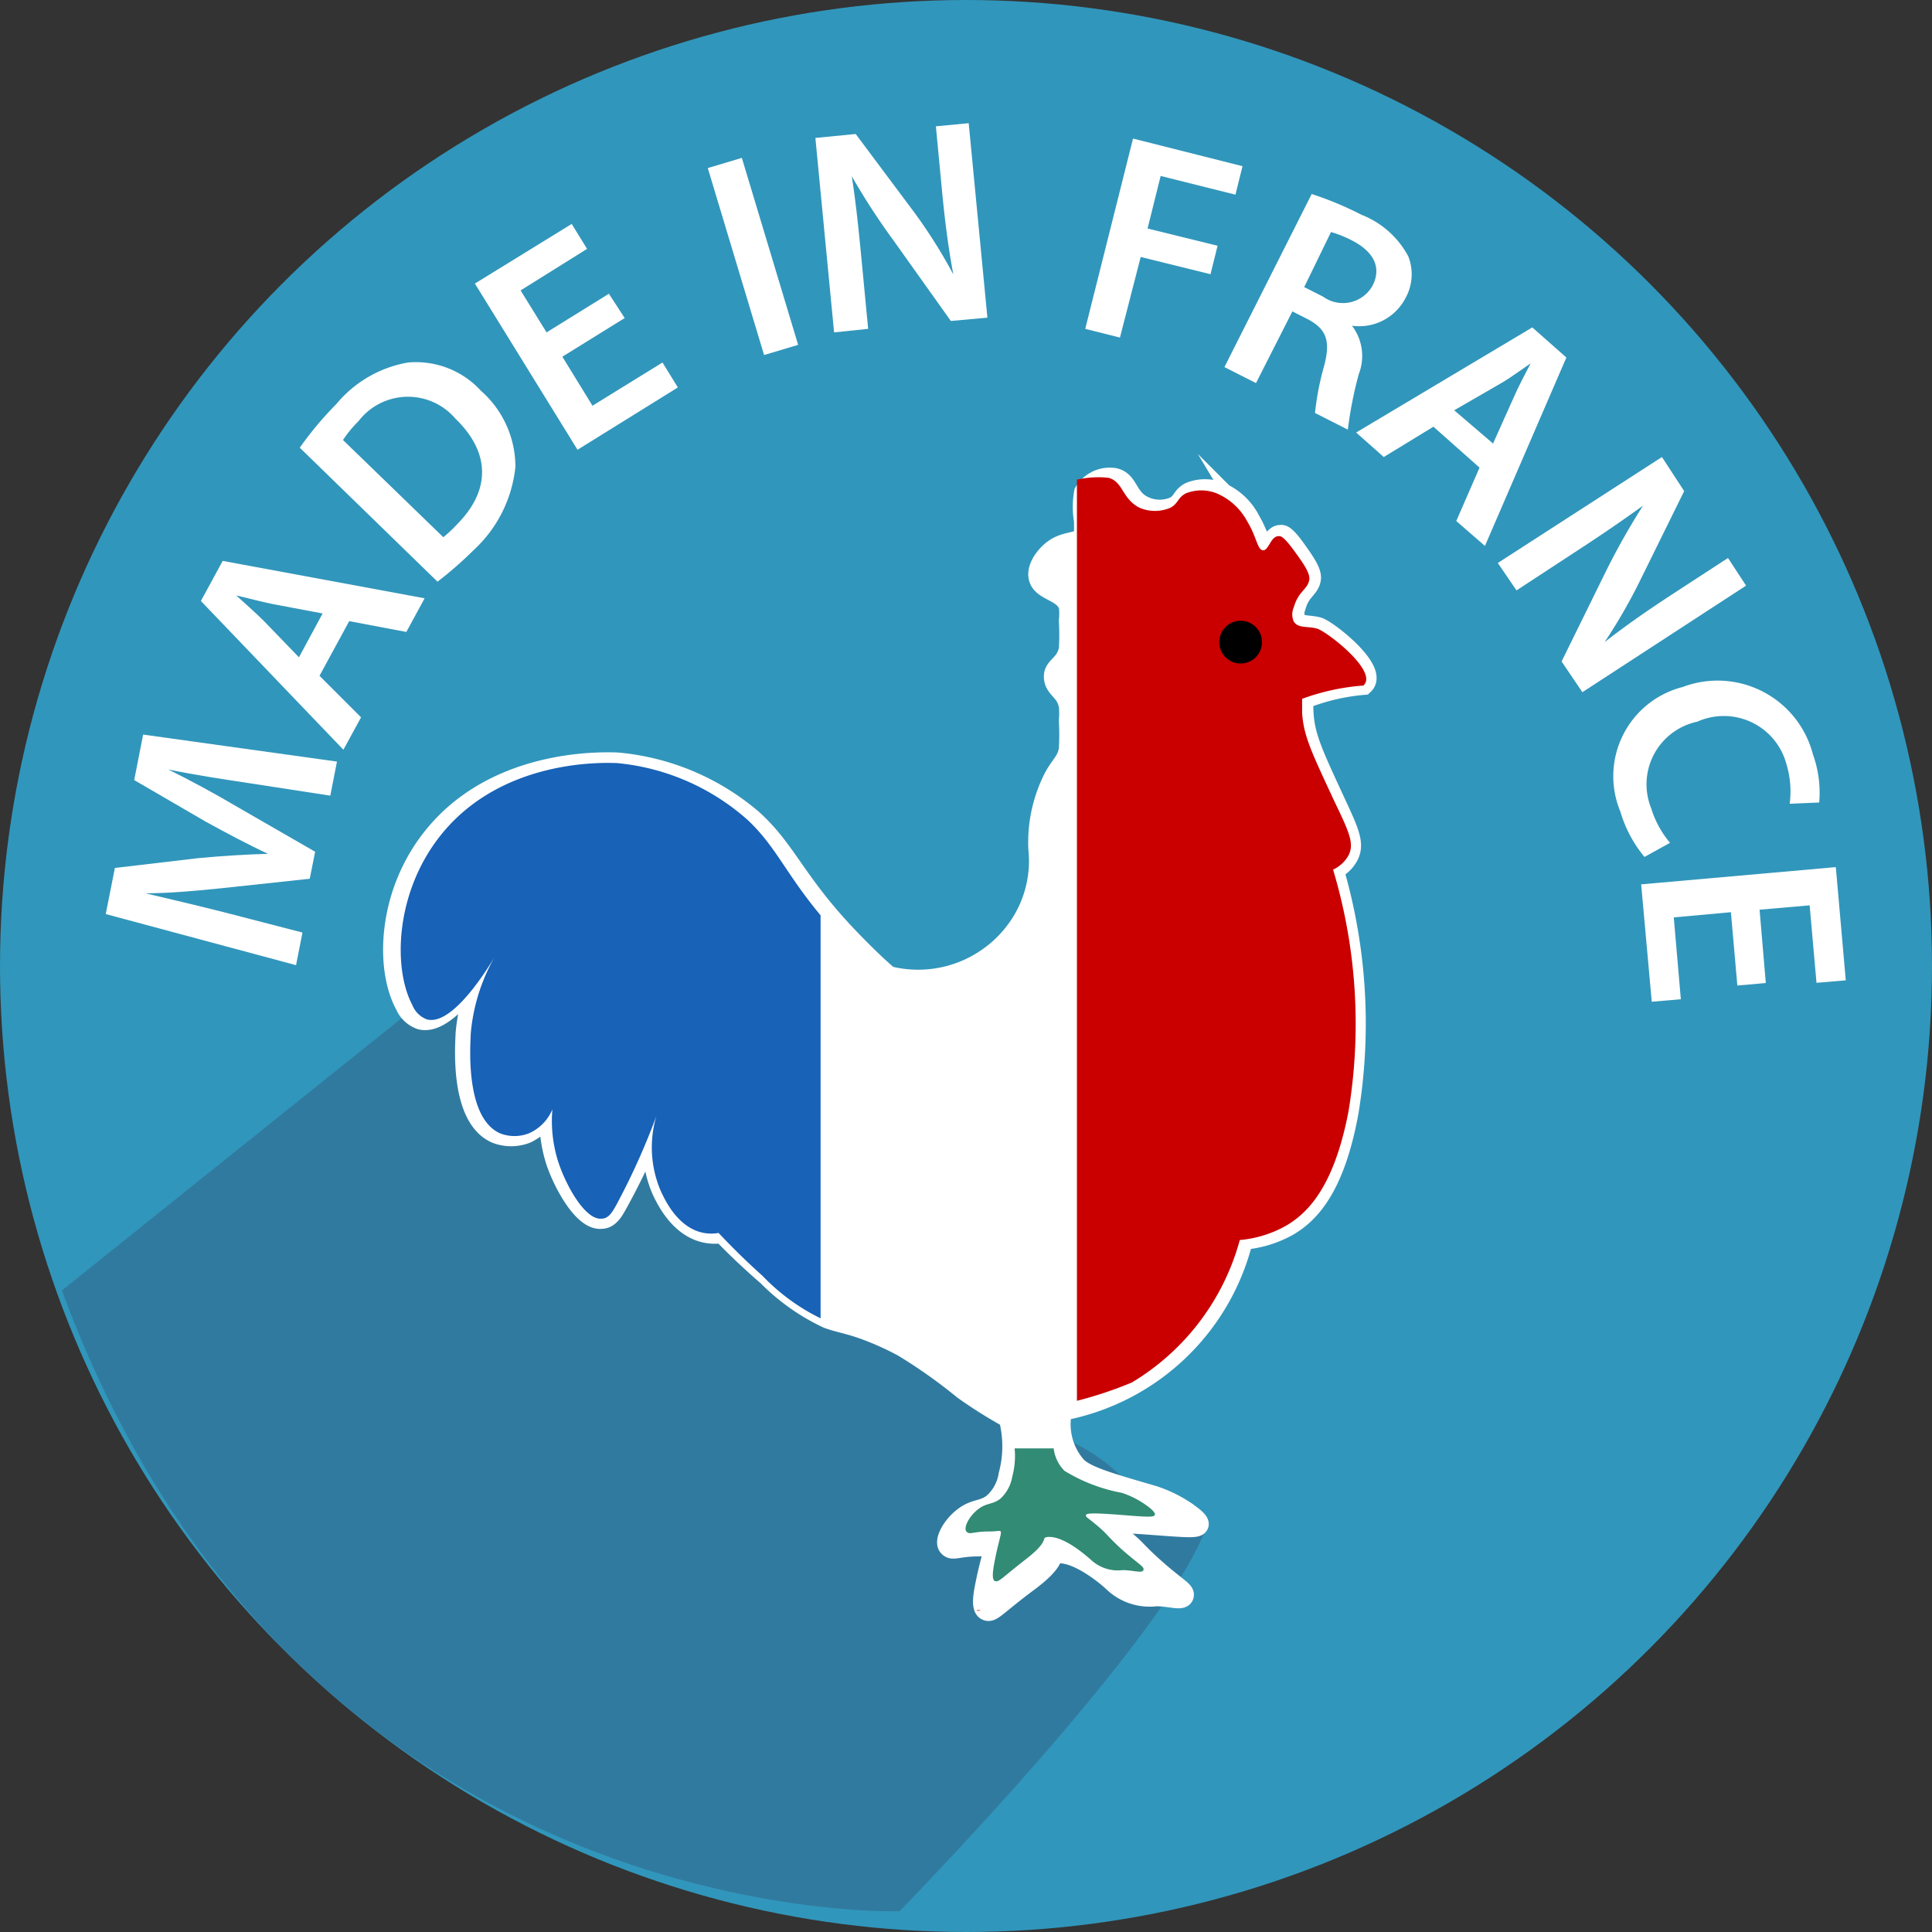 <svg xmlns="http://www.w3.org/2000/svg" viewBox="0 0 93 93"><rect x="0" y="0" width="93" height="93" fill="#333333" stroke="none"/><defs><style>.cls-1{fill:#3196bb;}.cls-2{fill:#317a9f;}.cls-3,.cls-7{fill:#fff;}.cls-3{stroke:#fff;stroke-miterlimit:10;}.cls-4{fill:#1862b7;}.cls-5{fill:#ca0000;}.cls-6{fill:#328b74;}</style></defs><title>Fichier 85</title><g id="Calque_2" data-name="Calque 2"><g id="Calque_1-2" data-name="Calque 1"><circle class="cls-1" cx="46.5" cy="46.5" r="46.5"/><path class="cls-2" d="M43.3,92S14.38,93,3,62.17a.06.06,0,0,1,0-.07L19.35,49s.93-1,.95-1c12.9,5.24,17.22,15.63,30.11,20.87,4.49,1.83,3.1,3,7.59,4.82C55.9,79.13,43.3,92,43.3,92Z"/><path class="cls-3" d="M62.36,29.88a.91.91,0,0,1,0-.69c.22-.81.68-.86.73-1.37,0-.3-.22-.66-.73-1.37s-.64-.69-.72-.68c-.37,0-.46.69-.73.68s-.28-.62-.73-1.37a2.89,2.89,0,0,0-1.45-1.37,1.92,1.92,0,0,0-1.45,0c-.39.21-.34.48-.73.69a1.79,1.79,0,0,1-1.45,0c-.88-.38-.76-1.21-1.45-1.37a1.41,1.41,0,0,0-1.45.68,4,4,0,0,0,0,1.37c0,.53,0,.58,0,.69-.22.43-.85.25-1.45.68-.41.29-.86.89-.73,1.37.17.64,1.23.6,1.45,1.37a3.34,3.34,0,0,1,0,.69,11.86,11.86,0,0,1,0,1.37c-.17.82-.76.83-.72,1.37s.59.61.72,1.37a3.74,3.74,0,0,1,0,.69,12.94,12.94,0,0,1,0,1.37c-.08.58-.37.73-.72,1.37A6.85,6.85,0,0,0,50,40.85a5.63,5.63,0,0,1-.73,3.42A5.88,5.88,0,0,1,42.76,47c-.35-.3-.86-.77-1.45-1.37-3-3-3.34-4.57-5.09-6.16a11.57,11.57,0,0,0-6.53-2.75c-.38,0-5.58-.31-8.71,3.43-2.33,2.77-2.43,6.46-1.46,8.22a1.24,1.24,0,0,0,.73.69c1.38.36,3.35-3,3.63-3.43a8.85,8.85,0,0,0-1.45,4.12c0,.36-.34,4,1.45,4.79a2,2,0,0,0,1.45,0,2.64,2.64,0,0,0,1.45-2.74,6.74,6.74,0,0,0,0,4.11c.39,1.14,1.35,2.85,2.18,2.74.36,0,.58-.41.73-.68a32.55,32.55,0,0,0,2.18-4.8,5.17,5.17,0,0,0,0,4.11c.22.47.88,1.84,2.18,2.06a2.15,2.15,0,0,0,.72,0c.84.87,1.6,1.56,2.18,2.06a10.08,10.08,0,0,0,2.9,2.05c.7.25,1.09.25,2.18.69a13.81,13.81,0,0,1,1.45.68,25.45,25.45,0,0,1,2.91,2.06,22.17,22.17,0,0,0,2.18,1.37,5.36,5.36,0,0,1,0,2.74,2.33,2.33,0,0,1-.73,1.37c-.5.41-.88.25-1.45.69s-.92,1.13-.73,1.37.42,0,1.45,0c.53,0,.64-.08.73,0s-.16.71-.36,1.71c-.12.57-.25,1.23,0,1.37s.44-.21,2-1.37.93-1.32,1.37-1.37c1.08-.13,2.63,1.26,2.74,1.37a2.51,2.51,0,0,0,2.06.69c.66,0,1.22.22,1.31,0s-.35-.38-1.45-1.37c-.89-.8-.78-.82-1.46-1.37-.51-.43-.77-.57-.72-.69s.76-.11,2.18,0c1.62.12,2.11.16,2.17,0s-.41-.48-.72-.69A6.12,6.12,0,0,0,55.47,72c-2.1-.61-3.14-.91-3.64-1.37a3.09,3.09,0,0,1-.72-2.74,11.06,11.06,0,0,0,8.71-8.23A5.31,5.31,0,0,0,62,59c1-.59,2.23-1.8,2.9-5.49a26.31,26.31,0,0,0-.72-11.65,1.55,1.55,0,0,0,.72-.68c.3-.59,0-1.19-.72-2.74-1-2.16-1.39-3-1.45-4.12a5,5,0,0,1,0-.68,10.17,10.17,0,0,1,2.9-.69c.73-.68-1.73-2.61-2.18-2.74S62.57,30.19,62.36,29.88Z"/><path class="cls-4" d="M39.5,44.06c-1.67-2-2.14-3.3-3.5-4.58a11,11,0,0,0-6.32-2.75c-.37,0-5.4-.31-8.43,3.43-2.24,2.77-2.34,6.46-1.4,8.22a1.2,1.2,0,0,0,.7.69c1.22.33,2.92-2.41,3.4-3.24a9,9,0,0,0-1.29,3.93c0,.36-.33,4,1.4,4.79a1.9,1.9,0,0,0,1.41,0,2.17,2.17,0,0,0,1.12-1.15,6.47,6.47,0,0,0,.28,2.52c.37,1.14,1.31,2.85,2.11,2.74.34,0,.55-.41.7-.68a33.55,33.55,0,0,0,2.11-4.8,5.31,5.31,0,0,0,0,4.11c.21.47.85,1.84,2.1,2.06a2,2,0,0,0,.7,0c.82.87,1.55,1.56,2.11,2.06a9.89,9.89,0,0,0,2.8,2.05Z"/><path class="cls-5" d="M47,77.51a.18.18,0,0,0,.2,0Z"/><path class="cls-5" d="M65.63,33c.74-.68-1.77-2.61-2.23-2.74s-.91,0-1.12-.34a.83.83,0,0,1,0-.69c.23-.81.7-.86.75-1.37,0-.3-.23-.66-.75-1.37s-.65-.69-.74-.68c-.37,0-.47.69-.74.68s-.3-.62-.75-1.37a3,3,0,0,0-1.48-1.37,2,2,0,0,0-1.49,0c-.4.21-.35.48-.74.69a1.88,1.88,0,0,1-1.49,0C54,24,54.07,23.19,53.36,23a4.6,4.6,0,0,0-1.52.09V67.43a19,19,0,0,0,2.64-.88,11.52,11.52,0,0,0,5.2-6.86A5.5,5.5,0,0,0,61.91,59c1-.59,2.29-1.8,3-5.49a25.86,25.86,0,0,0-.74-11.65,1.63,1.63,0,0,0,.74-.68c.31-.59,0-1.19-.74-2.74-1-2.16-1.42-3-1.49-4.12,0-.29,0-.52,0-.68A10.77,10.77,0,0,1,65.63,33Z"/><circle cx="59.72" cy="30.91" r="1.03"/><path class="cls-6" d="M55.08,72.39A4.3,4.3,0,0,0,54,71.86a8.1,8.1,0,0,1-2.76-1.06,1.84,1.84,0,0,1-.52-1.08H48.84a3.79,3.79,0,0,1-.11,1.35,1.89,1.89,0,0,1-.56,1.06c-.38.31-.67.19-1.1.53s-.7.88-.55,1.06.31,0,1.1,0c.4,0,.49-.06.55,0s-.12.55-.27,1.33c-.09.44-.19,1,0,1.06s.33-.16,1.49-1.06.71-1,1-1.06c.82-.11,2,1,2.09,1.06a1.89,1.89,0,0,0,1.56.53c.5,0,.93.17,1,0s-.27-.3-1.11-1.06c-.67-.62-.59-.64-1.1-1.07s-.59-.43-.55-.53.58-.08,1.65,0c1.24.1,1.62.13,1.66,0S55.32,72.55,55.08,72.39Z"/><path class="cls-7" d="M12,37.7c-1.2-.18-2.65-.4-3.9-.66v0c1.07.53,2.24,1.16,3.32,1.8L15.17,41l-.26,1.3-4.19.45C9.47,42.88,8.15,43,7,43v0c1.19.28,2.64.62,3.89.94l3.67.95-.31,1.57L5.09,44l.44-2.22,4-.47c1.15-.11,2.3-.18,3.37-.21v0c-.95-.44-2-1-3-1.55l-3.44-2,.43-2.19,9.33,1.3-.32,1.64Z"/><path class="cls-7" d="M15.38,32.53l2,2-.85,1.56L9.67,28.93,10.72,27l9.72,1.8-.88,1.62-2.75-.52Zm.15-3-2.39-.45c-.59-.12-1.22-.29-1.77-.42v0c.41.38.92.82,1.33,1.23l1.69,1.75Z"/><path class="cls-7" d="M14.43,21.55a16.59,16.59,0,0,1,1.76-2.1,5.76,5.76,0,0,1,3.45-2,4.24,4.24,0,0,1,3.51,1.36,4.88,4.88,0,0,1,1.66,3.66,6.32,6.32,0,0,1-2,4A18.22,18.22,0,0,1,21.06,28Zm6.91,4.31a6.5,6.5,0,0,0,.69-.65c1.56-1.59,1.61-3.4-.11-5.06a3,3,0,0,0-4.66.12,5.71,5.71,0,0,0-.75.91Z"/><path class="cls-7" d="M30.07,15.31l-3,1.86,1.45,2.36,3.37-2.08.74,1.2-4.83,3-4.94-8,4.66-2.87.74,1.2-3.2,2L26.31,16l3-1.86Z"/><path class="cls-7" d="M35.71,7.6l2.71,9-1.64.49-2.71-9Z"/><path class="cls-7" d="M40.15,16l-.9-9.36,1.94-.19L44,10.21a24.69,24.69,0,0,1,1.89,3h0c-.23-1.23-.39-2.44-.53-3.87l-.31-3.26,1.58-.15.9,9.36-1.76.16L43,11.56a32.9,32.9,0,0,1-2-3.08l0,0c.19,1.2.32,2.44.47,4l.32,3.35Z"/><path class="cls-7" d="M54.54,6.67,59.81,8l-.34,1.37-3.6-.9L55.24,11l3.37.83-.34,1.37-3.36-.83-1,3.88-1.67-.42Z"/><path class="cls-7" d="M63.14,9.34a16,16,0,0,1,2.4,1,4.34,4.34,0,0,1,2.25,2,2.35,2.35,0,0,1-.13,2,2.51,2.51,0,0,1-2.58,1.34l0,0A2.4,2.4,0,0,1,65.41,18a18.9,18.9,0,0,0-.53,2.68l-1.58-.8a13.31,13.31,0,0,1,.44-2.27c.32-1.21.1-1.76-.76-2.23l-.77-.39-1.75,3.45-1.52-.77Zm-.36,4.48.91.46a1.63,1.63,0,0,0,2.38-.53c.47-.92,0-1.67-1-2.18a5.42,5.42,0,0,0-1-.4Z"/><path class="cls-7" d="M69,20.54,66.61,22l-1.33-1.18,8.48-5.06,1.64,1.45-3.92,9.07L70.1,25.08l1.12-2.57Zm2.87.81,1-2.23c.24-.55.55-1.13.81-1.63l0,0c-.47.32-1,.72-1.5,1L70,19.75Z"/><path class="cls-7" d="M72.1,27.1,80,22l1.07,1.64L79,27.84a26.28,26.28,0,0,1-1.76,3.07v0c1-.78,2-1.48,3.19-2.26l2.75-1.79.87,1.33-7.88,5.13-1-1.48,2.12-4.31a33.79,33.79,0,0,1,1.8-3.19l0,0c-1,.72-2,1.41-3.31,2.26L73,28.42Z"/><path class="cls-7" d="M79.16,41.25A6.08,6.08,0,0,1,78,39.07a4.43,4.43,0,0,1,3-6,4.74,4.74,0,0,1,6.27,3.25,5.44,5.44,0,0,1,.3,2.31l-1.42.06A4.53,4.53,0,0,0,86,36.81a3.12,3.12,0,0,0-4.3-2.07,3.08,3.08,0,0,0-2.22,4.16,4.7,4.7,0,0,0,.91,1.67Z"/><path class="cls-7" d="M83.63,47.44l-.31-3.53-2.75.25.34,3.94-1.4.12L79,42.57l9.37-.83.48,5.45-1.41.12-.33-3.73-2.41.21L85,47.32Z"/></g></g></svg>